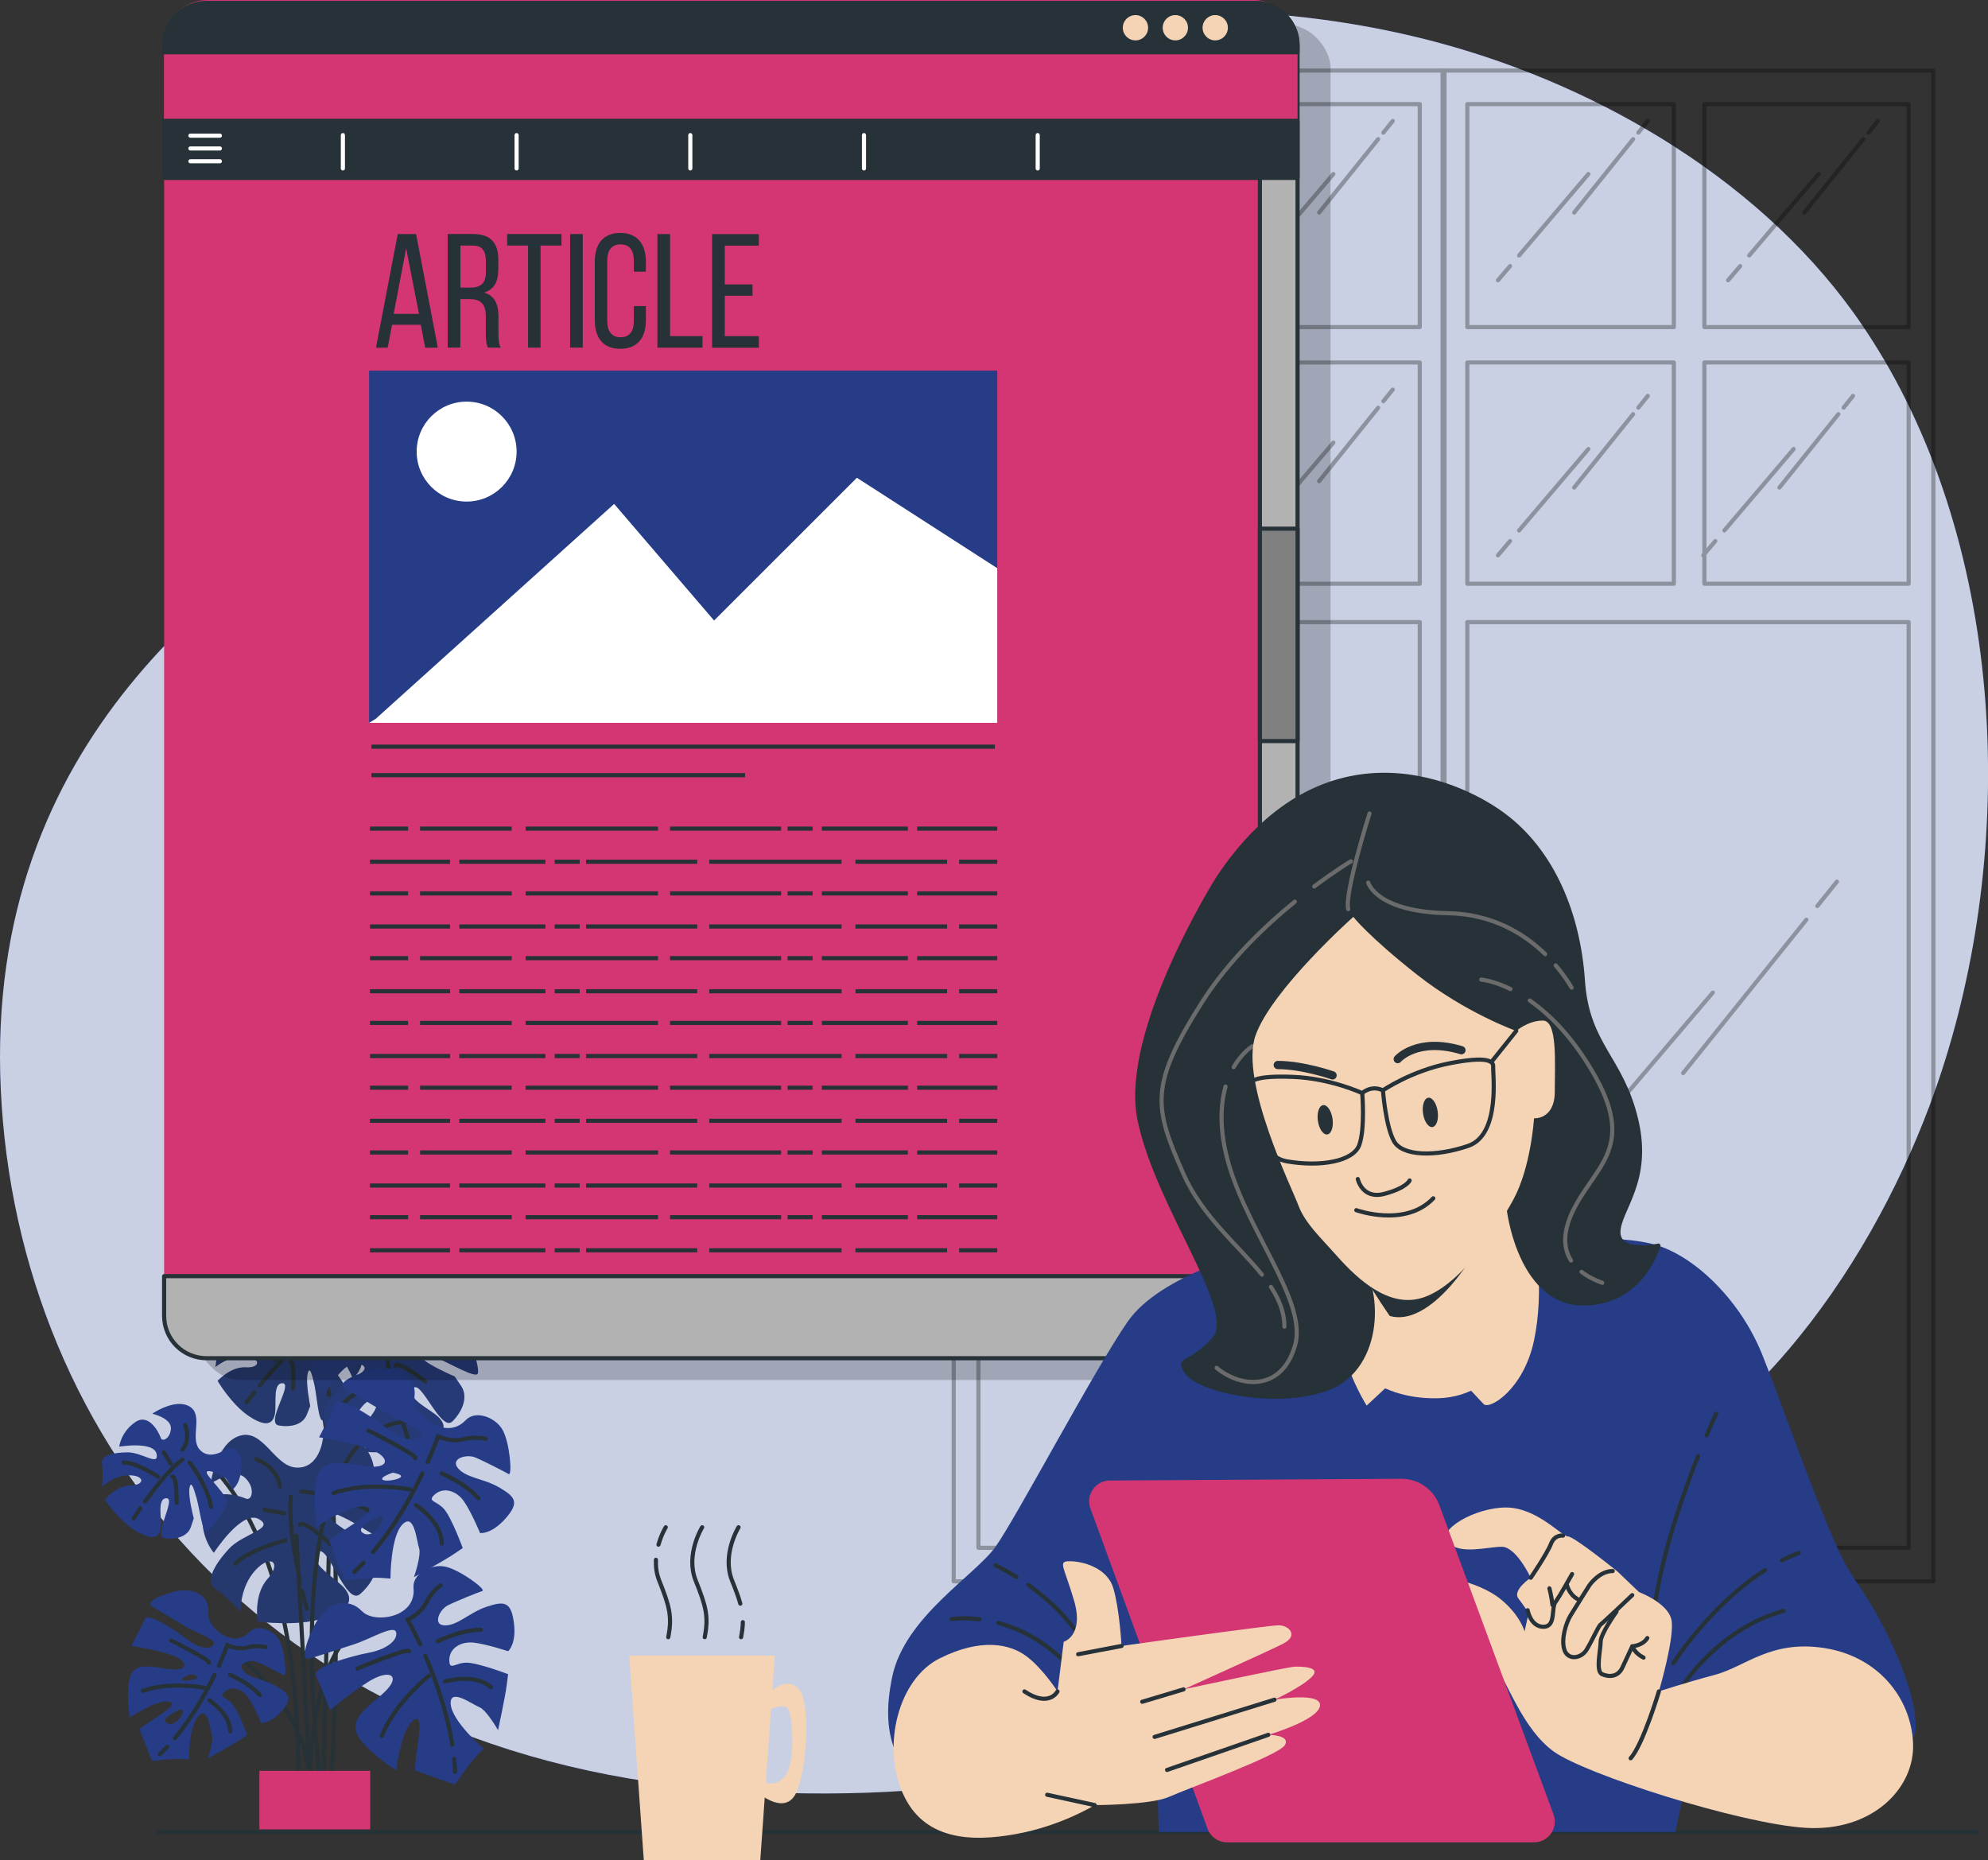 <svg xmlns="http://www.w3.org/2000/svg" id="Calque_2" data-name="Calque 2" viewBox="0 0 480.99 450.02"><rect x="0" y="0" width="480.99" height="450.02" fill="#333333" stroke="none"/><defs><style>      .cls-1, .cls-2, .cls-3, .cls-4, .cls-5, .cls-6, .cls-7, .cls-8, .cls-9 {        stroke-linecap: round;      }      .cls-1, .cls-2, .cls-3, .cls-5, .cls-7, .cls-9, .cls-10 {        fill: none;      }      .cls-1, .cls-2, .cls-4, .cls-6, .cls-8, .cls-9, .cls-10 {        stroke: #263238;      }      .cls-1, .cls-3, .cls-4, .cls-5, .cls-6, .cls-7, .cls-8, .cls-9 {        stroke-linejoin: round;      }      .cls-2, .cls-10 {        stroke-miterlimit: 10;      }      .cls-11 {        fill: #263c87;      }      .cls-12, .cls-4, .cls-13, .cls-14 {        fill: #263238;      }      .cls-3 {        stroke: #000;      }      .cls-15 {        fill: #f5d4b6;      }      .cls-5 {        stroke: #6b6b6b;      }      .cls-16 {        fill: #fff;      }      .cls-17, .cls-13 {        opacity: .2;      }      .cls-18, .cls-14 {        opacity: .3;      }      .cls-6 {        fill: #b2b2b2;      }      .cls-19 {        fill: #d33672;      }      .cls-7 {        stroke: #fff;      }      .cls-8 {        fill: gray;      }      .cls-9 {        stroke-width: 2px;      }      .cls-20 {        fill: #c9d0e3;      }    </style></defs><g id="Background_Simple" data-name="Background Simple"><g><path class="cls-11" d="M455.69,86.78c-1.58-2.69-3.25-5.32-4.99-7.9-23.18-34.35-63.07-57.84-102.31-68.46-17.18-4.65-34.93-7.09-52.71-7.69C179.06-1.23,132.61,90.68,94.07,114.4,55.53,138.12-3.77,178.63.19,263.62s65.22,165.04,183.82,169.98c118.59,4.94,126.5-48.42,192.71-68.19,43.82-13.08,74.95-57.26,90.2-98.09,20.78-55.64,19.8-127.92-11.22-180.55Z"></path><path class="cls-20" d="M455.69,86.78c-1.58-2.69-3.25-5.32-4.99-7.9-23.18-34.35-63.07-57.84-102.31-68.46-17.18-4.65-34.93-7.09-52.71-7.69C179.06-1.23,132.61,90.68,94.07,114.4,55.53,138.12-3.77,178.63.19,263.62s65.22,165.04,183.82,169.98c118.59,4.94,126.5-48.42,192.71-68.19,43.82-13.08,74.95-57.26,90.2-98.09,20.78-55.64,19.8-127.92-11.22-180.55Z"></path></g></g><g id="Table"><line class="cls-1" x1="478.45" y1="443.25" x2="38.19" y2="443.25"></line></g><g id="Window"><g class="cls-18"><g><path class="cls-3" d="M230.75,17.07v365.53h118.74V17.07h-118.74ZM343.51,25.19v53.95h-49.42V25.19h49.42ZM286.7,25.19v53.95h-49.97V25.19h49.97ZM236.73,87.7h49.97v53.53h-49.97v-53.53ZM343.51,374.48h-106.78v-223.96h106.78v223.96ZM294.09,141.23v-53.53h49.42v53.53h-49.42Z"></path><path class="cls-3" d="M349.03,17.07v365.53h118.74V17.07h-118.74ZM461.79,25.19v53.95h-49.42V25.19h49.42ZM404.98,25.19v53.95h-49.97V25.19h49.97ZM355.01,87.7h49.97v53.53h-49.97v-53.53ZM461.79,374.48h-106.78v-223.96h106.78v223.96ZM412.37,141.23v-53.53h49.42v53.53h-49.42Z"></path></g><g><line class="cls-3" x1="316.93" y1="211.19" x2="287.12" y2="248.29"></line><line class="cls-3" x1="324.33" y1="201.98" x2="319.59" y2="207.88"></line><line class="cls-3" x1="254.71" y1="275.35" x2="248.6" y2="282.52"></line><line class="cls-3" x1="294.3" y1="228.83" x2="259.28" y2="269.98"></line></g><g><line class="cls-3" x1="437.04" y1="222.52" x2="407.23" y2="259.62"></line><line class="cls-3" x1="444.44" y1="213.31" x2="439.7" y2="219.21"></line><line class="cls-3" x1="374.82" y1="286.67" x2="368.72" y2="293.85"></line><line class="cls-3" x1="414.41" y1="240.15" x2="379.39" y2="281.3"></line></g><g><line class="cls-3" x1="450.81" y1="33.67" x2="436.54" y2="51.43"></line><line class="cls-3" x1="454.35" y1="29.26" x2="452.08" y2="32.09"></line><line class="cls-3" x1="421.03" y1="64.38" x2="418.1" y2="67.81"></line><line class="cls-3" x1="439.98" y1="42.11" x2="423.21" y2="61.81"></line></g><g><line class="cls-3" x1="395.13" y1="33.67" x2="380.86" y2="51.43"></line><line class="cls-3" x1="398.67" y1="29.26" x2="396.4" y2="32.09"></line><line class="cls-3" x1="365.35" y1="64.38" x2="362.43" y2="67.81"></line><line class="cls-3" x1="384.3" y1="42.11" x2="367.54" y2="61.81"></line></g><g><line class="cls-3" x1="395.13" y1="100.2" x2="380.86" y2="117.96"></line><line class="cls-3" x1="398.67" y1="95.79" x2="396.4" y2="98.62"></line><line class="cls-3" x1="365.35" y1="130.91" x2="362.43" y2="134.35"></line><line class="cls-3" x1="384.3" y1="108.64" x2="367.54" y2="128.34"></line></g><g><line class="cls-3" x1="444.79" y1="100.2" x2="430.52" y2="117.96"></line><line class="cls-3" x1="448.33" y1="95.79" x2="446.06" y2="98.62"></line><line class="cls-3" x1="415.01" y1="130.91" x2="412.09" y2="134.35"></line><line class="cls-3" x1="433.96" y1="108.64" x2="417.2" y2="128.34"></line></g><g><line class="cls-3" x1="333.43" y1="33.67" x2="319.16" y2="51.43"></line><line class="cls-3" x1="336.97" y1="29.26" x2="334.7" y2="32.09"></line><line class="cls-3" x1="303.65" y1="64.38" x2="300.73" y2="67.81"></line><line class="cls-3" x1="322.6" y1="42.11" x2="305.84" y2="61.81"></line></g><g><line class="cls-3" x1="333.43" y1="98.66" x2="319.16" y2="116.41"></line><line class="cls-3" x1="336.97" y1="94.25" x2="334.7" y2="97.07"></line><line class="cls-3" x1="303.65" y1="129.36" x2="300.73" y2="132.8"></line><line class="cls-3" x1="322.6" y1="107.1" x2="305.84" y2="126.79"></line></g><g><line class="cls-3" x1="279.26" y1="98.66" x2="264.99" y2="116.41"></line><line class="cls-3" x1="282.8" y1="94.25" x2="280.53" y2="97.07"></line><line class="cls-3" x1="249.47" y1="129.36" x2="246.55" y2="132.8"></line><line class="cls-3" x1="268.42" y1="107.1" x2="251.66" y2="126.79"></line></g><g><line class="cls-3" x1="275.49" y1="33.67" x2="261.23" y2="51.43"></line><line class="cls-3" x1="279.04" y1="29.26" x2="276.77" y2="32.09"></line><line class="cls-3" x1="245.71" y1="64.38" x2="242.79" y2="67.81"></line><line class="cls-3" x1="264.66" y1="42.11" x2="247.9" y2="61.81"></line></g></g></g><g id="Plant"><g><path class="cls-2" d="M92.84,320.32s-10.97-6.1-11.79,7.72c-.81,13.82-2.85,103.64-2.85,103.64"></path><path class="cls-2" d="M75.35,329.26s8.95,19.92,4.89,101.2"></path><g><path class="cls-11" d="M84.15,323.11s-4.2,2.69-6.59-.39c-2.39-3.08,1.62-8.72-1.91-11.13-3.53-2.41-9.62,1.27-9.62,1.27,0,0,4.69,1.38,4.54,3.94-.15,2.56-2.41,3.53-2.71,2.41-.3-1.12-2.54-6.76-6.35-4.41-3.81,2.35-4.39,5.98-4.39,5.98,0,0,8.87-.95,9.41,2.39s-3.64-.58-7.3-.8c-3.66-.22-7,.32-6.76,2.54.24,2.22-.35,5.85-.35,5.85,0,0,3.1-2.75,7.12-2.52,4.02.24,3.87,2.8.21,2.58s-6.8,3.27-6.8,3.27c0,0,3.34,5.7,7.57,8.52,4.24,2.82,5.77,1.81,6.26-.36.5-2.17-.64-7.75,1.92-7.6,2.56.15-4.24,9.66-.97,10.22s5.9-.39,6.76-2.54l.86-2.15s-1.14-5.57-.64-7.75c.5-2.17,1.1.06,1.68,2.67.58,2.6.95,8.87,2.06,8.57,1.12-.3,4.69-4.86,5.53-6.65.84-1.79-4.71-7.25-4.65-8.35.06-1.1,4.35.99,5.01,2.13.67,1.14,1.31,2.65,1.31,2.65,0,0,2.67-1.68,2.61-6.82-.06-5.14-3.83-3.53-3.83-3.53Z"></path><path class="cls-14" d="M84.15,323.11s-4.2,2.69-6.59-.39c-2.39-3.08,1.62-8.72-1.91-11.13-3.53-2.41-9.62,1.27-9.62,1.27,0,0,4.69,1.38,4.54,3.94-.15,2.56-2.41,3.53-2.71,2.41-.3-1.12-2.54-6.76-6.35-4.41-3.81,2.35-4.39,5.98-4.39,5.98,0,0,8.87-.95,9.41,2.39s-3.64-.58-7.3-.8c-3.66-.22-7,.32-6.76,2.54.24,2.22-.35,5.85-.35,5.85,0,0,3.1-2.75,7.12-2.52,4.02.24,3.87,2.8.21,2.58s-6.8,3.27-6.8,3.27c0,0,3.34,5.7,7.57,8.52,4.24,2.82,5.77,1.81,6.26-.36.5-2.17-.64-7.75,1.92-7.6,2.56.15-4.24,9.66-.97,10.22s5.9-.39,6.76-2.54l.86-2.15s-1.14-5.57-.64-7.75c.5-2.17,1.1.06,1.68,2.67.58,2.6.95,8.87,2.06,8.57,1.12-.3,4.69-4.86,5.53-6.65.84-1.79-4.71-7.25-4.65-8.35.06-1.1,4.35.99,5.01,2.13.67,1.14,1.31,2.65,1.31,2.65,0,0,2.67-1.68,2.61-6.82-.06-5.14-3.83-3.53-3.83-3.53Z"></path><path class="cls-2" d="M62.87,335.17c2.74-3.38,6.77-7.96,10.15-10.15"></path><path class="cls-2" d="M59.69,339.29s.7-.98,1.84-2.44"></path><path class="cls-2" d="M74.8,325.86s4.07,5.75,4.82,11.67"></path><path class="cls-2" d="M70.2,329.26s1.14-.67.71,6.65"></path><path class="cls-2" d="M73.17,322.46s2.32-2.07,1.1-6.18"></path><line class="cls-2" x1="70.03" y1="325.94" x2="68.37" y2="322.91"></line><path class="cls-2" d="M66.54,329.04s-5.27-3.98-8.57-4.18"></path></g><g><path class="cls-11" d="M99.11,312.26s-.17,6.04-4.88,6.33c-4.71.29-7.63-7.56-12.45-5.67-4.82,1.89-5.29,10.5-5.29,10.5,0,0,4.58-3.76,7.04-1.86,2.46,1.9,1.89,4.82.56,4.36-1.33-.46-8.5-2.07-8.75,3.35-.25,5.41,3,8.48,3,8.48,0,0,5.1-9.52,8.8-7.79,3.71,1.74-3.06,3.25-5.77,6.76-2.71,3.52-4.45,7.22-2.07,8.5,2.38,1.27,5.63,4.34,5.63,4.34,0,0-.64-4.98,2.34-8.85,2.98-3.87,5.44-1.97,2.73,1.55-2.71,3.52-1.36,9.04-1.36,9.04,0,0,7.98.55,13.7-1.77,5.71-2.32,5.74-4.54,3.9-6.52-1.84-1.98-8.2-4.64-6.3-7.1,1.9-2.46,6.78,10.83,9.57,7.94,2.79-2.89,3.63-6.17,2.07-8.5l-1.57-2.33s-6.36-2.66-8.2-4.64c-1.84-1.98.81-1.05,3.82.14,3,1.19,9.52,5.1,9.98,3.77.46-1.33-1.67-8.01-2.89-10.07-1.22-2.06-10.48-.23-11.53-1.04-1.05-.81,3.96-3.68,5.55-3.57,1.6.11,3.55.49,3.55.49,0,0,.14-3.82-5.05-7.26-5.19-3.44-6.15,1.43-6.15,1.43Z"></path><path class="cls-13" d="M99.11,312.26s-.17,6.04-4.88,6.33c-4.71.29-7.63-7.56-12.45-5.67-4.82,1.89-5.29,10.5-5.29,10.5,0,0,4.58-3.76,7.04-1.86,2.46,1.9,1.89,4.82.56,4.36-1.33-.46-8.5-2.07-8.75,3.35-.25,5.41,3,8.48,3,8.48,0,0,5.1-9.52,8.8-7.79,3.71,1.74-3.06,3.25-5.77,6.76-2.71,3.52-4.45,7.22-2.07,8.5,2.38,1.27,5.63,4.34,5.63,4.34,0,0-.64-4.98,2.34-8.85,2.98-3.87,5.44-1.97,2.73,1.55-2.71,3.52-1.36,9.04-1.36,9.04,0,0,7.98.55,13.7-1.77,5.71-2.32,5.74-4.54,3.9-6.52-1.84-1.98-8.2-4.64-6.3-7.1,1.9-2.46,6.78,10.83,9.57,7.94,2.79-2.89,3.63-6.17,2.07-8.5l-1.57-2.33s-6.36-2.66-8.2-4.64c-1.84-1.98.81-1.05,3.82.14,3,1.19,9.52,5.1,9.98,3.77.46-1.33-1.67-8.01-2.89-10.07-1.22-2.06-10.48-.23-11.53-1.04-1.05-.81,3.96-3.68,5.55-3.57,1.6.11,3.55.49,3.55.49,0,0,.14-3.82-5.05-7.26-5.19-3.44-6.15,1.43-6.15,1.43Z"></path><path class="cls-2" d="M96.68,341.79c-1.52-5.05-3.36-12.21-3.24-17.08"></path><path class="cls-2" d="M98.64,347.77s-.5-1.37-1.19-3.51"></path><path class="cls-2" d="M95.5,323.49s8.53-.15,14.97,3.13"></path><path class="cls-2" d="M95.76,330.42s.11-1.6,7.14,3.82"></path><path class="cls-2" d="M90.98,322.81s-.48-3.74-5.44-5.31"></path><line class="cls-2" x1="92.33" y1="328.33" x2="88.16" y2="327.92"></line><path class="cls-2" d="M93.05,333.94s-7.58,2.56-10.02,5.73"></path></g><path class="cls-2" d="M48.54,352.43s23.98,15.85,23.57,77.22"></path><g><path class="cls-11" d="M78.1,348.25s-.76,6.95-6.23,6.84-8.09-9.44-13.83-7.72-7.09,11.61-7.09,11.61c0,0,5.64-3.9,8.3-1.48,2.66,2.42,1.73,5.74.24,5.08s-9.61-3.19-10.41,3.04,2.66,10.06,2.66,10.06c0,0,6.78-10.51,10.89-8.15,4.11,2.35-3.84,3.46-7.3,7.26-3.46,3.8-5.81,7.92-3.19,9.61,2.63,1.7,6.08,5.53,6.08,5.53,0,0-.27-5.81,3.53-9.99,3.81-4.18,6.47-1.76,3.01,2.04-3.46,3.8-2.42,10.3-2.42,10.3,0,0,9.16,1.39,15.97-.75,6.81-2.14,7.06-4.7,5.12-7.15-1.94-2.46-9.02-6.12-6.6-8.79s6.81,13.14,10.3,10.07c3.49-3.08,4.77-6.77,3.19-9.61l-1.59-2.84s-7.09-3.67-9.02-6.12c-1.94-2.46,1.04-1.14,4.39.52s10.51,6.78,11.17,5.3c.66-1.49-1.17-9.41-2.38-11.9-1.21-2.49-12.07-1.25-13.21-2.29s4.91-3.87,6.74-3.59c1.83.28,4.04.9,4.04.9,0,0,.52-4.39-5.15-8.85-5.67-4.46-7.23,1.07-7.23,1.07Z"></path><path class="cls-14" d="M78.1,348.25s-.76,6.95-6.23,6.84-8.09-9.44-13.83-7.72-7.09,11.61-7.09,11.61c0,0,5.64-3.9,8.3-1.48,2.66,2.42,1.73,5.74.24,5.08s-9.61-3.19-10.41,3.04,2.66,10.06,2.66,10.06c0,0,6.78-10.51,10.89-8.15,4.11,2.35-3.84,3.46-7.3,7.26-3.46,3.8-5.81,7.92-3.19,9.61,2.63,1.7,6.08,5.53,6.08,5.53,0,0-.27-5.81,3.53-9.99,3.81-4.18,6.47-1.76,3.01,2.04-3.46,3.8-2.42,10.3-2.42,10.3,0,0,9.16,1.39,15.97-.75,6.81-2.14,7.06-4.7,5.12-7.15-1.94-2.46-9.02-6.12-6.6-8.79s6.81,13.14,10.3,10.07c3.49-3.08,4.77-6.77,3.19-9.61l-1.59-2.84s-7.09-3.67-9.02-6.12c-1.94-2.46,1.04-1.14,4.39.52s10.51,6.78,11.17,5.3c.66-1.49-1.17-9.41-2.38-11.9-1.21-2.49-12.07-1.25-13.21-2.29s4.91-3.87,6.74-3.59c1.83.28,4.04.9,4.04.9,0,0,.52-4.39-5.15-8.85-5.67-4.46-7.23,1.07-7.23,1.07Z"></path><path class="cls-2" d="M72.51,382.09c-1.28-5.97-2.72-14.4-2.13-20.02"></path><path class="cls-2" d="M74.21,389.18s-.45-1.63-1.04-4.16"></path><path class="cls-2" d="M72.88,360.86s9.85.63,16.97,5.02"></path><path class="cls-2" d="M72.53,368.88s.28-1.83,7.88,5.09"></path><path class="cls-2" d="M67.73,359.65s-.21-4.36-5.77-6.64"></path><line class="cls-2" x1="68.76" y1="366.15" x2="63.99" y2="365.28"></line><path class="cls-2" d="M69.07,372.69s-8.99,2.24-12.1,5.66"></path></g><path class="cls-2" d="M57.89,400.8s15.44,11.79,17.07,29.26l-3.25-58.53"></path><path class="cls-2" d="M95.28,392.26c-20.32-3.66-20.32,37.8-20.32,37.8"></path><path class="cls-2" d="M77.39,429.66s-11.79-85.76,22.35-85.76"></path><g><path class="cls-11" d="M87.53,389.8c-2.78-3.12-8.67-3.12-12.14,4.86-3.47,7.98-.35,6.59-.35,6.59,0,0,6.59-2.08,10.76-3.47,4.16-1.39,9.72-4.86,10.06-2.78.35,2.08-2.78,4.16-6.59,4.86-3.82.69-13.88,3.47-12.84,5.55,1.04,2.08,3.47,8.33,3.47,8.33,0,0,4.86-4.16,9.37-6.94,4.51-2.78,7.29-1.73,4.86,1.39-2.43,3.12-9.37,6.59-7.98,10.76,1.39,4.16,9.72,9.37,9.72,9.37,0,0,1.04-8.67,3.47-11.45,2.43-2.78,2.43.35,1.73,5.2-.69,4.86-.69,6.25-.69,6.25l9.72,3.47s3.47-5.2,5.2-6.94l1.73-1.74s-7.63-6.59-7.98-10.76c-.35-4.16,5.2,0,6.94.69,1.73.69,4.51,5.55,4.51,5.55,0,0,1.73-7.98,2.08-10.76l.35-2.78s-7.29-2.78-10.06-2.78-4.16,2.08-4.16-.69,2.78-4.51,5.9-4.16c3.12.35,8.33,2.08,8.33,2.08,0,0,2.08-1.73,1.39-6.94-.69-5.2-2.43-5.2-6.59-3.82-4.16,1.39-6.94,4.51-10.06,4.51s-1.39-3.82.69-4.86c2.08-1.04,7.29-3.12,8.33-3.47,1.04-.35-5.55-5.2-9.02-5.9-3.47-.69-7.96,1.75-7.63,5.2.69,7.29-9.72,8.67-12.49,5.55Z"></path><path class="cls-2" d="M109.87,425.53c.1,1.05.18,2.09.22,3.14"></path><path class="cls-2" d="M102.9,400.62c2.44,5.63,5.25,13.4,6.53,21.5"></path><path class="cls-2" d="M101.65,397.83c-1.72-3.7-3.01-5.95-3.01-5.95,0,0,3.12-1.39,4.51-4.16,1.39-2.78,3.47-4.16,3.47-4.16"></path><path class="cls-2" d="M86.49,403.68s12.49-5.2,12.49-4.16"></path><path class="cls-2" d="M105.92,397.09s5.55-2.78,10.41-2.78"></path><path class="cls-2" d="M103.84,405.41s-3.12,2.43-6.59,6.59c-3.47,4.16-4.86,7.98-4.86,7.98"></path><path class="cls-2" d="M107.66,406.8s7.29-2.08,11.1,1.39"></path></g><g><path class="cls-11" d="M120.86,359.92c-3.78-2.23-7.96-2.28-10-4.64-2.05-2.36,1.97-3.55,4.12-2.66s7.14,3.46,8.08,4.01.29-7.6-1.46-10.68-6.54-4.87-8.93-2.35c-5.05,5.3-12.92-1.65-12.38-5.79.54-4.14-3.33-8.6-11.63-5.99-8.3,2.61-5.21,4.06-5.21,4.06,0,0,5.89,3.61,9.67,5.85,3.78,2.23,10.04,4.15,8.69,5.78-1.34,1.63-4.96.63-7.99-1.79-3.03-2.43-11.72-8.21-12.61-6.06-.89,2.15-4.01,8.08-4.01,8.08,0,0,6.33.94,11.38,2.53,5.05,1.59,6.09,4.37,2.14,4.58-3.95.21-11.12-2.75-13.35,1.03-2.23,3.78-.71,13.48-.71,13.48,0,0,7.23-4.9,10.92-4.89,3.69.01,1.33,2.06-2.79,4.72s-5.17,3.57-5.17,3.57l3.75,9.61s6.21-.79,8.65-.62l2.45.17s-.03-10.09,2.89-13.08,3.41,3.93,4.03,5.7c.61,1.77-1.24,7.05-1.24,7.05,0,0,7.16-3.92,9.49-5.48l2.32-1.56s-2.68-7.32-4.5-9.42c-1.82-2.1-4.3-1.78-2.21-3.6,2.1-1.82,5.23-.86,7.01,1.72,1.79,2.59,3.89,7.65,3.89,7.65,0,0,2.67.43,6.15-3.5,3.48-3.94,2.34-5.25-1.44-7.48ZM88.02,371.02c-2.78-1.39,3.82-4.16,3.82-4.16,2.43-.35-1.04,5.55-3.82,4.16ZM92.69,358.07c-1.18-.59,2.37-1.77,2.37-1.77,5.13.99-1.18,2.37-2.37,1.77Z"></path><path class="cls-2" d="M87.95,378.09c-.72.76-1.46,1.51-2.23,2.22"></path><path class="cls-2" d="M102.19,356.5c-2.66,5.53-6.67,12.75-11.95,19.03"></path><path class="cls-2" d="M103.47,353.73c1.66-3.72,2.52-6.18,2.52-6.18,0,0,3.1,1.45,6.1.68,3.01-.77,5.42-.11,5.42-.11"></path><path class="cls-2" d="M89.12,346.11s12.12,6.02,11.33,6.7"></path><path class="cls-2" d="M106.84,356.47s5.74,2.37,8.92,6.04"></path><path class="cls-2" d="M99.18,360.35s-3.88-.77-9.3-.66c-5.42.11-9.21,1.56-9.21,1.56"></path><path class="cls-2" d="M100.64,364.15s6.35,4.14,6.23,9.29"></path></g><g><path class="cls-11" d="M66.94,408c-3.04-1.8-6.4-1.84-8.05-3.74-1.65-1.9,1.59-2.86,3.32-2.14,1.73.72,5.74,2.78,6.5,3.23.76.45.23-6.12-1.17-8.59s-5.26-3.92-7.19-1.89c-4.06,4.27-10.4-1.33-9.96-4.66s-2.68-6.92-9.36-4.82c-6.68,2.1-4.19,3.27-4.19,3.27,0,0,4.74,2.91,7.78,4.71,3.04,1.8,8.08,3.34,7,4.65-1.08,1.31-3.99.51-6.43-1.44-2.44-1.95-9.43-6.6-10.15-4.87-.72,1.73-3.23,6.5-3.23,6.5,0,0,5.09.76,9.16,2.03,4.07,1.28,4.9,3.51,1.72,3.68-3.18.17-8.95-2.22-10.75.82-1.8,3.04-.57,10.85-.57,10.85,0,0,5.82-3.94,8.79-3.93,2.97.01,1.07,1.66-2.25,3.8-3.32,2.14-4.16,2.87-4.16,2.87l3.02,7.73s4.99-.64,6.96-.5l1.97.14s-.02-8.12,2.33-10.52c2.35-2.41,2.75,3.16,3.24,4.58s-.99,5.67-.99,5.67c0,0,5.77-3.16,7.64-4.41l1.87-1.25s-2.16-5.89-3.62-7.58c-1.46-1.69-3.46-1.43-1.77-2.9,1.69-1.46,4.21-.69,5.64,1.39s3.13,6.16,3.13,6.16c0,0,2.15.35,4.95-2.82s1.88-4.22-1.16-6.02ZM40.51,416.93c-2.23-1.12,3.07-3.35,3.07-3.35,1.95-.28-.84,4.47-3.07,3.35ZM44.28,406.51c-.95-.48,1.9-1.43,1.9-1.43,4.13.79-.95,1.9-1.9,1.43Z"></path><path class="cls-2" d="M40.45,422.62c-.58.61-1.18,1.21-1.79,1.79"></path><path class="cls-2" d="M51.91,405.24c-2.14,4.45-5.37,10.26-9.62,15.31"></path><path class="cls-2" d="M52.95,403.02c1.34-2.99,2.03-4.97,2.03-4.97,0,0,2.49,1.17,4.91.54,2.42-.62,4.36-.09,4.36-.09"></path><path class="cls-2" d="M41.4,396.89s9.75,4.85,9.12,5.39"></path><path class="cls-2" d="M55.66,405.22s4.62,1.91,7.18,4.86"></path><path class="cls-2" d="M49.5,408.35s-3.12-.62-7.48-.53c-4.36.09-7.41,1.26-7.41,1.26"></path><path class="cls-2" d="M50.67,411.4s5.11,3.33,5.01,7.48"></path></g><g><path class="cls-11" d="M54.54,350.7s-3.82,2.78-6.25,0c-2.43-2.78,1.04-8.33-2.43-10.41-3.47-2.08-9.02,1.74-9.02,1.74,0,0,4.51,1.04,4.51,3.47s-2.08,3.47-2.43,2.43c-.35-1.04-2.78-6.25-6.25-3.82s-3.82,5.9-3.82,5.9c0,0,8.33-1.39,9.02,1.73.69,3.12-3.47-.35-6.94-.35s-6.59.69-6.25,2.78c.35,2.08,0,5.55,0,5.55,0,0,2.78-2.78,6.59-2.78s3.82,2.43.35,2.43-6.25,3.47-6.25,3.47c0,0,3.47,5.2,7.63,7.63,4.16,2.43,5.55,1.39,5.9-.69.35-2.08-1.04-7.29,1.39-7.29s-3.47,9.37-.35,9.72c3.12.35,5.55-.69,6.25-2.78l.69-2.08s-1.39-5.2-1.04-7.29c.35-2.08,1.04,0,1.73,2.43.69,2.43,1.39,8.33,2.43,7.98,1.04-.35,4.16-4.86,4.86-6.59.69-1.73-4.86-6.59-4.86-7.63s4.16.69,4.86,1.73c.69,1.04,1.39,2.43,1.39,2.43,0,0,2.43-1.73,2.08-6.59s-3.82-3.12-3.82-3.12Z"></path><path class="cls-2" d="M35.11,363.28c2.4-3.35,5.96-7.9,9.03-10.16"></path><path class="cls-2" d="M32.34,367.35s.61-.96,1.6-2.41"></path><path class="cls-2" d="M45.87,353.82s4.16,5.2,5.2,10.76"></path><path class="cls-2" d="M41.71,357.29s1.04-.69,1.04,6.25"></path><path class="cls-2" d="M44.13,350.7s2.08-2.08.69-5.9"></path><line class="cls-2" x1="41.36" y1="354.17" x2="39.62" y2="351.39"></line><path class="cls-2" d="M38.24,357.29s-5.2-3.47-8.33-3.47"></path></g><rect class="cls-19" x="62.76" y="428.44" width="26.82" height="14.16"></rect></g></g><g id="Screen"><g><rect class="cls-17" x="47.71" y="6" width="274.22" height="327.89" rx="10.5" ry="10.5"></rect><rect class="cls-19" x="39.71" width="274.22" height="327.89" rx="10.5" ry="10.5"></rect><rect class="cls-19" x="69.48" width="204.39" height="327.89"></rect><path class="cls-6" d="M304.83.77v327.76c5.12-.57,9.11-4.91,9.11-10.18V10.95c0-5.27-3.99-9.61-9.11-10.18Z"></path><rect class="cls-8" x="304.83" y="127.9" width="9.11" height="51.4"></rect><g><path class="cls-19" d="M313.94,43.06V10.95c0-5.66-4.59-10.25-10.25-10.25H49.96c-5.66,0-10.25,4.59-10.25,10.25v32.1h274.22Z"></path><rect class="cls-19" x="54.76" y="17.3" width="116.67" height="7.76"></rect></g><g><rect class="cls-4" x="39.71" y="29.23" width="274.22" height="13.82"></rect><g><line class="cls-7" x1="46.07" y1="32.82" x2="53.2" y2="32.82"></line><line class="cls-7" x1="46.07" y1="35.92" x2="53.2" y2="35.92"></line><line class="cls-7" x1="46.07" y1="39.02" x2="53.2" y2="39.02"></line></g><line class="cls-7" x1="82.96" y1="32.69" x2="82.96" y2="40.75"></line><line class="cls-7" x1="124.99" y1="32.69" x2="124.99" y2="40.75"></line><line class="cls-7" x1="167.02" y1="32.69" x2="167.02" y2="40.75"></line><line class="cls-7" x1="209.04" y1="32.69" x2="209.04" y2="40.75"></line><line class="cls-7" x1="251.07" y1="32.69" x2="251.07" y2="40.75"></line></g><g><path class="cls-4" d="M313.94,12.65v-1.7c0-5.66-4.59-10.25-10.25-10.25H49.96c-5.66,0-10.25,4.59-10.25,10.25v1.7h274.22Z"></path><circle class="cls-15" cx="274.72" cy="6.71" r="3.06"></circle><circle class="cls-15" cx="284.37" cy="6.71" r="3.06"></circle><path class="cls-15" d="M297.08,6.71c0-1.69-1.37-3.06-3.06-3.06s-3.06,1.37-3.06,3.06,1.37,3.06,3.06,3.06,3.06-1.37,3.06-3.06Z"></path></g><path class="cls-6" d="M39.71,308.76v9.6c0,5.66,4.59,10.25,10.25,10.25h253.73c5.66,0,10.25-4.59,10.25-10.25v-9.6H39.71Z"></path><g><rect class="cls-11" x="89.3" y="89.68" width="151.99" height="85.2"></rect><polygon class="cls-16" points="241.28 137.47 207.32 115.59 172.77 150.13 148.59 121.92 90.9 173.92 89.3 174.89 241.28 174.89 241.28 137.47"></polygon><circle class="cls-16" cx="112.9" cy="109.26" r="12.09"></circle></g><line class="cls-10" x1="89.87" y1="180.65" x2="240.71" y2="180.65"></line><line class="cls-10" x1="89.87" y1="187.55" x2="180.26" y2="187.55"></line><g><g><line class="cls-10" x1="221.9" y1="200.48" x2="241.28" y2="200.48"></line><line class="cls-10" x1="198.84" y1="200.48" x2="219.66" y2="200.48"></line><line class="cls-10" x1="190.55" y1="200.48" x2="196.6" y2="200.48"></line><line class="cls-10" x1="162.11" y1="200.48" x2="188.98" y2="200.48"></line><line class="cls-10" x1="127.17" y1="200.48" x2="159.2" y2="200.48"></line><line class="cls-10" x1="101.64" y1="200.48" x2="123.81" y2="200.48"></line><line class="cls-10" x1="89.51" y1="200.48" x2="98.73" y2="200.48"></line></g><g><line class="cls-10" x1="108.89" y1="208.49" x2="89.51" y2="208.49"></line><line class="cls-10" x1="131.96" y1="208.49" x2="111.13" y2="208.49"></line><line class="cls-10" x1="140.25" y1="208.49" x2="134.2" y2="208.49"></line><line class="cls-10" x1="168.69" y1="208.49" x2="141.81" y2="208.49"></line><line class="cls-10" x1="203.62" y1="208.49" x2="171.6" y2="208.49"></line><line class="cls-10" x1="229.15" y1="208.49" x2="206.98" y2="208.49"></line><line class="cls-10" x1="241.28" y1="208.49" x2="232.06" y2="208.49"></line></g><g><line class="cls-10" x1="221.9" y1="216.15" x2="241.28" y2="216.15"></line><line class="cls-10" x1="198.84" y1="216.15" x2="219.66" y2="216.15"></line><line class="cls-10" x1="190.55" y1="216.15" x2="196.6" y2="216.15"></line><line class="cls-10" x1="162.11" y1="216.15" x2="188.98" y2="216.15"></line><line class="cls-10" x1="127.17" y1="216.15" x2="159.2" y2="216.15"></line><line class="cls-10" x1="101.64" y1="216.15" x2="123.81" y2="216.15"></line><line class="cls-10" x1="89.51" y1="216.15" x2="98.73" y2="216.15"></line></g><g><line class="cls-10" x1="108.89" y1="224.16" x2="89.51" y2="224.16"></line><line class="cls-10" x1="131.96" y1="224.16" x2="111.13" y2="224.16"></line><line class="cls-10" x1="140.25" y1="224.16" x2="134.2" y2="224.16"></line><line class="cls-10" x1="168.69" y1="224.16" x2="141.81" y2="224.16"></line><line class="cls-10" x1="203.62" y1="224.16" x2="171.6" y2="224.16"></line><line class="cls-10" x1="229.15" y1="224.16" x2="206.98" y2="224.16"></line><line class="cls-10" x1="241.28" y1="224.16" x2="232.06" y2="224.16"></line></g><g><line class="cls-10" x1="221.9" y1="231.82" x2="241.28" y2="231.82"></line><line class="cls-10" x1="198.84" y1="231.82" x2="219.66" y2="231.82"></line><line class="cls-10" x1="190.55" y1="231.82" x2="196.6" y2="231.82"></line><line class="cls-10" x1="162.11" y1="231.82" x2="188.98" y2="231.82"></line><line class="cls-10" x1="127.17" y1="231.82" x2="159.2" y2="231.82"></line><line class="cls-10" x1="101.64" y1="231.82" x2="123.81" y2="231.82"></line><line class="cls-10" x1="89.51" y1="231.82" x2="98.73" y2="231.82"></line></g><g><line class="cls-10" x1="108.89" y1="239.83" x2="89.51" y2="239.83"></line><line class="cls-10" x1="131.96" y1="239.83" x2="111.13" y2="239.83"></line><line class="cls-10" x1="140.25" y1="239.83" x2="134.2" y2="239.83"></line><line class="cls-10" x1="168.69" y1="239.83" x2="141.81" y2="239.83"></line><line class="cls-10" x1="203.62" y1="239.83" x2="171.6" y2="239.83"></line><line class="cls-10" x1="229.15" y1="239.83" x2="206.98" y2="239.83"></line><line class="cls-10" x1="241.28" y1="239.83" x2="232.06" y2="239.83"></line></g><g><line class="cls-10" x1="221.9" y1="247.49" x2="241.28" y2="247.49"></line><line class="cls-10" x1="198.84" y1="247.49" x2="219.66" y2="247.49"></line><line class="cls-10" x1="190.55" y1="247.49" x2="196.6" y2="247.49"></line><line class="cls-10" x1="162.11" y1="247.49" x2="188.98" y2="247.49"></line><line class="cls-10" x1="127.17" y1="247.49" x2="159.2" y2="247.49"></line><line class="cls-10" x1="101.64" y1="247.49" x2="123.81" y2="247.49"></line><line class="cls-10" x1="89.51" y1="247.49" x2="98.73" y2="247.49"></line></g><g><line class="cls-10" x1="108.89" y1="255.5" x2="89.51" y2="255.5"></line><line class="cls-10" x1="131.96" y1="255.5" x2="111.13" y2="255.5"></line><line class="cls-10" x1="140.25" y1="255.5" x2="134.2" y2="255.5"></line><line class="cls-10" x1="168.69" y1="255.5" x2="141.81" y2="255.5"></line><line class="cls-10" x1="203.62" y1="255.5" x2="171.6" y2="255.5"></line><line class="cls-10" x1="229.15" y1="255.5" x2="206.98" y2="255.5"></line><line class="cls-10" x1="241.28" y1="255.5" x2="232.06" y2="255.5"></line></g><g><line class="cls-10" x1="221.9" y1="263.16" x2="241.28" y2="263.16"></line><line class="cls-10" x1="198.84" y1="263.16" x2="219.66" y2="263.16"></line><line class="cls-10" x1="190.55" y1="263.16" x2="196.6" y2="263.16"></line><line class="cls-10" x1="162.11" y1="263.16" x2="188.98" y2="263.16"></line><line class="cls-10" x1="127.17" y1="263.16" x2="159.2" y2="263.16"></line><line class="cls-10" x1="101.64" y1="263.16" x2="123.81" y2="263.16"></line><line class="cls-10" x1="89.51" y1="263.16" x2="98.73" y2="263.16"></line></g><g><line class="cls-10" x1="108.89" y1="271.17" x2="89.51" y2="271.17"></line><line class="cls-10" x1="131.96" y1="271.17" x2="111.13" y2="271.17"></line><line class="cls-10" x1="140.25" y1="271.17" x2="134.2" y2="271.17"></line><line class="cls-10" x1="168.69" y1="271.17" x2="141.81" y2="271.17"></line><line class="cls-10" x1="203.62" y1="271.17" x2="171.6" y2="271.17"></line><line class="cls-10" x1="229.15" y1="271.17" x2="206.98" y2="271.17"></line><line class="cls-10" x1="241.28" y1="271.17" x2="232.06" y2="271.17"></line></g><g><line class="cls-10" x1="221.9" y1="278.83" x2="241.28" y2="278.83"></line><line class="cls-10" x1="198.84" y1="278.83" x2="219.66" y2="278.83"></line><line class="cls-10" x1="190.55" y1="278.83" x2="196.6" y2="278.83"></line><line class="cls-10" x1="162.11" y1="278.83" x2="188.98" y2="278.83"></line><line class="cls-10" x1="127.17" y1="278.83" x2="159.2" y2="278.83"></line><line class="cls-10" x1="101.64" y1="278.83" x2="123.81" y2="278.83"></line><line class="cls-10" x1="89.51" y1="278.83" x2="98.73" y2="278.83"></line></g><g><line class="cls-10" x1="108.89" y1="286.83" x2="89.51" y2="286.83"></line><line class="cls-10" x1="131.96" y1="286.83" x2="111.13" y2="286.83"></line><line class="cls-10" x1="140.25" y1="286.83" x2="134.2" y2="286.83"></line><line class="cls-10" x1="168.69" y1="286.83" x2="141.81" y2="286.83"></line><line class="cls-10" x1="203.62" y1="286.83" x2="171.6" y2="286.83"></line><line class="cls-10" x1="229.15" y1="286.83" x2="206.98" y2="286.83"></line><line class="cls-10" x1="241.28" y1="286.83" x2="232.06" y2="286.83"></line></g><g><line class="cls-10" x1="221.9" y1="294.49" x2="241.28" y2="294.49"></line><line class="cls-10" x1="198.84" y1="294.49" x2="219.66" y2="294.49"></line><line class="cls-10" x1="190.55" y1="294.49" x2="196.6" y2="294.49"></line><line class="cls-10" x1="162.11" y1="294.49" x2="188.98" y2="294.49"></line><line class="cls-10" x1="127.17" y1="294.49" x2="159.2" y2="294.49"></line><line class="cls-10" x1="101.64" y1="294.49" x2="123.81" y2="294.49"></line><line class="cls-10" x1="89.51" y1="294.49" x2="98.73" y2="294.49"></line></g><g><line class="cls-10" x1="108.89" y1="302.5" x2="89.51" y2="302.5"></line><line class="cls-10" x1="131.96" y1="302.5" x2="111.13" y2="302.5"></line><line class="cls-10" x1="140.25" y1="302.5" x2="134.2" y2="302.5"></line><line class="cls-10" x1="168.69" y1="302.5" x2="141.81" y2="302.5"></line><line class="cls-10" x1="203.62" y1="302.5" x2="171.6" y2="302.5"></line><line class="cls-10" x1="229.15" y1="302.5" x2="206.98" y2="302.5"></line><line class="cls-10" x1="241.28" y1="302.5" x2="232.06" y2="302.5"></line></g></g><g><path class="cls-12" d="M94.86,78.57l-1.06,5.54h-2.83l5.26-27.48h4.44l5.26,27.48h-3.06l-1.06-5.54h-6.95ZM95.25,75.94h6.12l-3.1-15.86-3.02,15.86Z"></path><path class="cls-12" d="M114.45,56.62c4.32,0,6.12,2.2,6.12,6.28v2.24c0,3.02-1.06,4.91-3.42,5.65,2.51.75,3.45,2.79,3.45,5.73v4.28c0,1.22.04,2.36.55,3.3h-3.1c-.35-.79-.51-1.49-.51-3.34v-4.32c0-3.1-1.45-4.08-4-4.08h-2.16v11.74h-3.06v-27.48h6.12ZM113.67,69.58c2.43,0,3.89-.79,3.89-3.77v-2.63c0-2.47-.9-3.77-3.18-3.77h-2.98v10.17h2.28Z"></path><path class="cls-12" d="M127.76,84.11v-24.7h-5.06v-2.79h13.15v2.79h-5.06v24.7h-3.02Z"></path><path class="cls-12" d="M141,56.62v27.48h-3.06v-27.48h3.06Z"></path><path class="cls-12" d="M156.27,63.26v2.47h-2.91v-2.63c0-2.47-.98-3.97-3.22-3.97s-3.22,1.49-3.22,3.97v14.53c0,2.47,1.02,3.97,3.22,3.97s3.22-1.49,3.22-3.97v-3.57h2.91v3.42c0,4.16-1.96,6.91-6.2,6.91s-6.16-2.75-6.16-6.91v-14.21c0-4.16,1.96-6.91,6.16-6.91s6.2,2.75,6.2,6.91Z"></path><path class="cls-12" d="M159.06,84.11v-27.48h3.06v24.69h7.85v2.79h-10.91Z"></path><path class="cls-12" d="M182.07,68.8v2.75h-6.71v9.78h8.24v2.79h-11.31v-27.48h11.31v2.79h-8.24v9.38h6.71Z"></path></g></g></g><g id="Character"><g><path class="cls-11" d="M303.86,302.73s-23,5.5-31,17-27,47.5-32,54.5-22,17-25,31.5.5,24.5,16,32.5,36-8.5,48-13l.5,18h125l4.5-21.5s27.5,2.5,35,0,17.5,3.5,18.5-2.5-3.5-18.5-9.5-29-6-7.5-12-22-10.5-28-15.5-40.5-15.43-23.12-25.11-26.34c-9.68-3.23-31.89-1.16-40.39-2.16s-57,3.5-57,3.5Z"></path><g><path class="cls-1" d="M407.2,407.73s8.67-13.67,24.33-18"></path><path class="cls-1" d="M431.1,377.55c1.33-.68,2.7-1.29,4.1-1.82"></path><path class="cls-1" d="M404.86,402.4s8.91-14.07,22.2-22.54"></path><path class="cls-1" d="M410.86,352.26c-4.99,12.56-12.34,34.05-11,48.8"></path><path class="cls-1" d="M415.2,342.06s-.91,1.95-2.29,5.21"></path><path class="cls-1" d="M241.55,392.67c5.28,1.42,11.7,4.51,17.65,11.06"></path><path class="cls-1" d="M230.2,391.73s2.7-.46,6.81.05"></path><path class="cls-1" d="M248.8,383.48c5.87,4.18,13.35,11.08,16.39,20.58"></path><path class="cls-1" d="M240.86,378.73s2.07.94,5.03,2.81"></path></g><g><path class="cls-15" d="M325.28,327.91s6.45,10.75,22.58,10.39c16.13-.36,22.93-17.92,22.93-26.88s-5.73-15.05-20.78-11.47-31.89,3.94-24.73,27.95Z"></path><path class="cls-15" d="M327.79,306.76s-4.3,14.69-2.51,21.14c1.79,6.45,5.38,12.18,5.38,12.18,0,0,12.18-11.47,13.98-12.9,1.79-1.43,12.9,11.11,14.33,12.54,1.43,1.43,9.68-3.58,12.18-15.41s.72-25.8-1.79-29.39-5.38-3.94-5.38-3.94c0,0-26.88-2.87-36.19,15.77Z"></path><g><path class="cls-15" d="M330.3,308.2s10.39,17.56,13.62,17.92c3.23.36,17.56-11.47,21.5-21.14,3.94-9.68.72-20.07.72-20.07,0,0-12.18,15.41-20.43,20.43-8.24,5.02-15.41,2.87-15.41,2.87Z"></path><path class="cls-4" d="M345.71,305.33c-6.94,4.22-13.1,3.37-14.88,2.99l-.35.17c.68,1.13,3.26,5.4,6.06,9.46,1.88.49,4.13.3,6.77-1.1,10.34-5.45,18.37-23.83,18.37-23.83l-4.59,2.28c-3.68,3.9-7.89,7.9-11.38,10.02Z"></path></g><g><path class="cls-4" d="M294.46,212.87s-23.07,36.78-18.77,57.93c4.3,21.14,24.14,46.35,18.05,53.16-6.09,6.81-9.32,4.3-6.45,8.24,2.87,3.94,20.43,8.24,33.33,3.94,12.9-4.3,14.33-22.58,7.53-32.25-6.81-9.68-19.35-46.59-13.98-55.19,5.38-8.6,26.88-3.58,34.4,0,7.53,3.58,17.2,24.73,16.13,34.4-1.08,9.68,3.23,31.89,17.92,32.25,14.69.36,18.63-13.98,18.63-13.98,0,0-9.68,2.15-9.68-3.23s7.88-12.18,4.3-27.24c-3.58-15.05-11.83-17.92-12.9-33.69s-7.17-31.18-19.35-40.14c-12.18-8.96-44.44-21.86-69.16,15.77Z"></path><g><path class="cls-5" d="M296.52,262.87c-1.04,3.65-1.44,8.46-.23,14.68,3.54,18.34,20.27,36.67,17.05,47.93-3.22,11.26-13.19,10.29-18.98,5.47"></path><path class="cls-5" d="M303.04,253.11s-2.45,1.45-4.55,5.07"></path><path class="cls-5" d="M307.5,311.36c1.99,3.03,3.26,6.15,3.26,9.62"></path><path class="cls-5" d="M313.28,218.15c-7.33,5.97-16.14,14.38-22.46,24.34-12.87,20.27-11.58,25.41-4.5,41.5,4.53,10.3,13.28,17.3,18.99,24.38"></path><path class="cls-5" d="M326.84,208.39s-3.65,2.18-8.87,6.08"></path><path class="cls-5" d="M331.35,196.81s-6.11,19.3-5.15,23.16"></path><path class="cls-5" d="M382.64,307.71c1.43,1.11,3.15,1.99,5.01,2.66"></path><path class="cls-5" d="M370.12,242.06c4.27,2.98,9.23,7.72,13.98,15.23,12.22,19.3,2.9,23.8-2.9,34.42-3.2,5.87-3.06,10.17-1.09,13.28"></path><path class="cls-5" d="M358.37,237.02s2.84.2,7.09,2.28"></path><path class="cls-5" d="M376.4,233.57c1.73,2.04,3,3.94,3.85,5.38"></path><path class="cls-5" d="M331.03,213.54s1.93,7.08,19.3,7.4c10.8.2,18.49,5,23.53,9.91"></path></g></g><g><path class="cls-15" d="M327.43,221.83s-19.71,17.56-23.65,28.67c-3.94,11.11,8.96,37.27,10.39,41.21,1.53,4.2,5.72,8.11,8.6,11.39,4.67,5.32,11.69,12.37,19.45,11.32,9.69-1.31,19.64-16.32,23.91-24.14,4.3-7.88,5.02-19.71,5.02-19.71,0,0,5.02.36,5.02-6.45s.72-17.2-2.87-17.2-6.45,2.51-6.45,2.51c0,0-12.18-4.3-24.01-13.62-11.83-9.32-15.41-13.98-15.41-13.98Z"></path><path class="cls-1" d="M328.51,285.26s1.08,5.02,6.45,3.58c5.38-1.43,6.09-3.23,6.09-3.23"></path><path class="cls-1" d="M328.15,292.79s11.83,4.3,18.63-2.87"></path><path class="cls-9" d="M338.18,256.24s4.66-5.38,15.41-2.15"></path><path class="cls-9" d="M322.41,260.18s-7.17-2.51-13.26-2.51"></path><g><path class="cls-1" d="M329.58,264.48s-7.53-3.58-16.84-3.94c-9.32-.36-10.75,1.08-10.39,2.51.36,1.43.72,16.48,8.96,17.92,8.24,1.43,16.13,0,17.56-3.94,1.43-3.94.72-12.54.72-12.54Z"></path><path class="cls-1" d="M334.59,263.8s6.87-4.71,16.02-6.52c9.15-1.81,10.79-.62,10.66.86-.13,1.47,1.86,16.39-6.05,19.1-7.92,2.7-15.93,2.52-17.96-1.15-2.03-3.67-2.66-12.28-2.66-12.28Z"></path><path class="cls-1" d="M329.58,264.48s2.14-2.06,5.01-.67"></path></g><path class="cls-12" d="M322.4,270.67c.28,1.96-.28,3.66-1.26,3.8-.98.14-2-1.33-2.28-3.29-.28-1.96.28-3.66,1.26-3.8.98-.14,2,1.33,2.28,3.29Z"></path><path class="cls-12" d="M347.84,268.88c.28,1.96-.28,3.66-1.26,3.8-.98.14-2-1.33-2.28-3.29-.28-1.96.28-3.66,1.26-3.8.98-.14,2,1.33,2.28,3.29Z"></path><line class="cls-1" x1="361.12" y1="256.59" x2="366.85" y2="249.43"></line></g></g><g><path class="cls-15" d="M368.86,394.73s-1-4-6-8-17-7-17-3.5,12,14,15.5,19,7,16,14.5,21.5,45,17.5,61,18.5,26.5-9.5,26-20.5-8.5-21-21.5-23-19,4.5-26.5,6.5-13.5,4-13.5,4c0,0,4-13.5,3-17.5s-7.8-6.53-7.8-6.53l-5.2-4.97s-10.5-8.5-12-8.5-7.5-7-15-7-17,5.5-14,8.5,9.5,1,13,1,7,7.5,7,7.5c0,0-4.5,3-3,5s2.5,3.5,2.5,3.5l-1,4.5Z"></path><path class="cls-1" d="M369.6,389.58s.73,4.01,3.83,4.01,1.82-4.55,2.92-6.01c1.09-1.46,4.01-6.74,4.01-6.74"></path><path class="cls-1" d="M394.92,385.93s-7.11,6.74-7.65,7.11-2.19,4.19-3.46,6.19c-1.28,2-4.37,2.55-5.28,0-.91-2.55.36-6.56,1.46-8.38,1.09-1.82,4.55-7.29,4.55-7.29,0,0,2.37-3.46,5.65-3.46"></path><path class="cls-1" d="M391.1,389.94s-3.83,5.28-3.83,7.29-1.28,7.11.36,7.83,3.83.73,4.92-1.64c1.09-2.37,2.37-5.1,2.37-5.1,0,0,2.55-.18,3.64-2"></path><path class="cls-1" d="M394.92,398.32s.55,1.64,2.73,2.73"></path><path class="cls-1" d="M378.16,371.54s-2-.36-2.92,2c-.91,2.37-4.88,8.19-4.88,8.19"></path><path class="cls-1" d="M374.88,384.29s.55,2.19.73,4.01"></path><path class="cls-1" d="M379.07,383.38s.55,2.37,2.55,3.46"></path><path class="cls-1" d="M401.36,409.23s-3.83,12.83-6.83,16.17"></path></g><path class="cls-19" d="M263.82,364.94l28.34,77.5c.72,1.98,2.61,3.3,4.72,3.3h74.28c3.5,0,5.92-3.48,4.71-6.76l-27.63-74.82c-1.42-3.85-5.11-6.4-9.21-6.38l-70.52.42c-3.48.02-5.88,3.48-4.69,6.75Z"></path><g><path class="cls-15" d="M255.86,409.23l1.5-12s5-1.5,2.5-10-4-9.5-1-9.5,9,1.5,10.5,6.5,2,14,2,14c0,0,35.5-5,38-5s5,2.5,1,4.5-24,11-24,11c0,0,25.5-5.5,27-5.5s6.5,0,4,2.5-9,5.5-9,5.5c0,0,11.5-2,11,1.5s-12.5,7-12.5,7c0,0,5.5,0,4,2.5s-23.5,10.5-28,12.5-18,2-18,2c0,0-8,5-19,7s-22.5,1.5-27.5-10-1-27.5,9-32.5,17-3.5,21-.5,7.5,8.5,7.5,8.5Z"></path><line class="cls-1" x1="286.36" y1="408.73" x2="276.36" y2="411.73"></line><line class="cls-1" x1="308.36" y1="411.23" x2="279.36" y2="420.23"></line><line class="cls-1" x1="306.86" y1="419.73" x2="282.36" y2="428.23"></line><path class="cls-1" d="M255.86,409.23s-2,4-8,0"></path><line class="cls-1" x1="264.86" y1="436.73" x2="253.36" y2="434.23"></line><line class="cls-1" x1="271.36" y1="398.23" x2="260.86" y2="400.23"></line></g></g></g><g id="Mug"><g><g><path class="cls-2" d="M158.7,377.38c-.07,1.61.12,3.33.8,5.03,2.46,6.16,3.18,8.7,2.18,13.7"></path><path class="cls-2" d="M161.08,369.51s-1.06,1.71-1.76,4.21"></path><path class="cls-2" d="M169.89,369.51s-4.09,6.6-1.57,12.89c2.46,6.16,3.18,8.7,2.18,13.7"></path><path class="cls-2" d="M179.73,392.47c-.02,1.11-.16,2.28-.43,3.63"></path><path class="cls-2" d="M178.69,369.51s-4.09,6.6-1.57,12.89c.9,2.25,1.57,4.01,2,5.59"></path></g><path class="cls-15" d="M186.25,409.43s4.08-4.08,7.05-.74,1.85,20.03-.74,25.22c-2.6,5.19-8.55.27-8.55.27l.02-3.61s2.66,2.46,5.63-.51c2.97-2.97,2.16-14.7,1.05-16.56s-5.56.74-5.56.74l1.11-4.82Z"></path><polygon class="cls-15" points="183.95 450.02 155.76 450.02 152.24 400.56 187.47 400.56 183.95 450.02"></polygon></g></g></svg>
